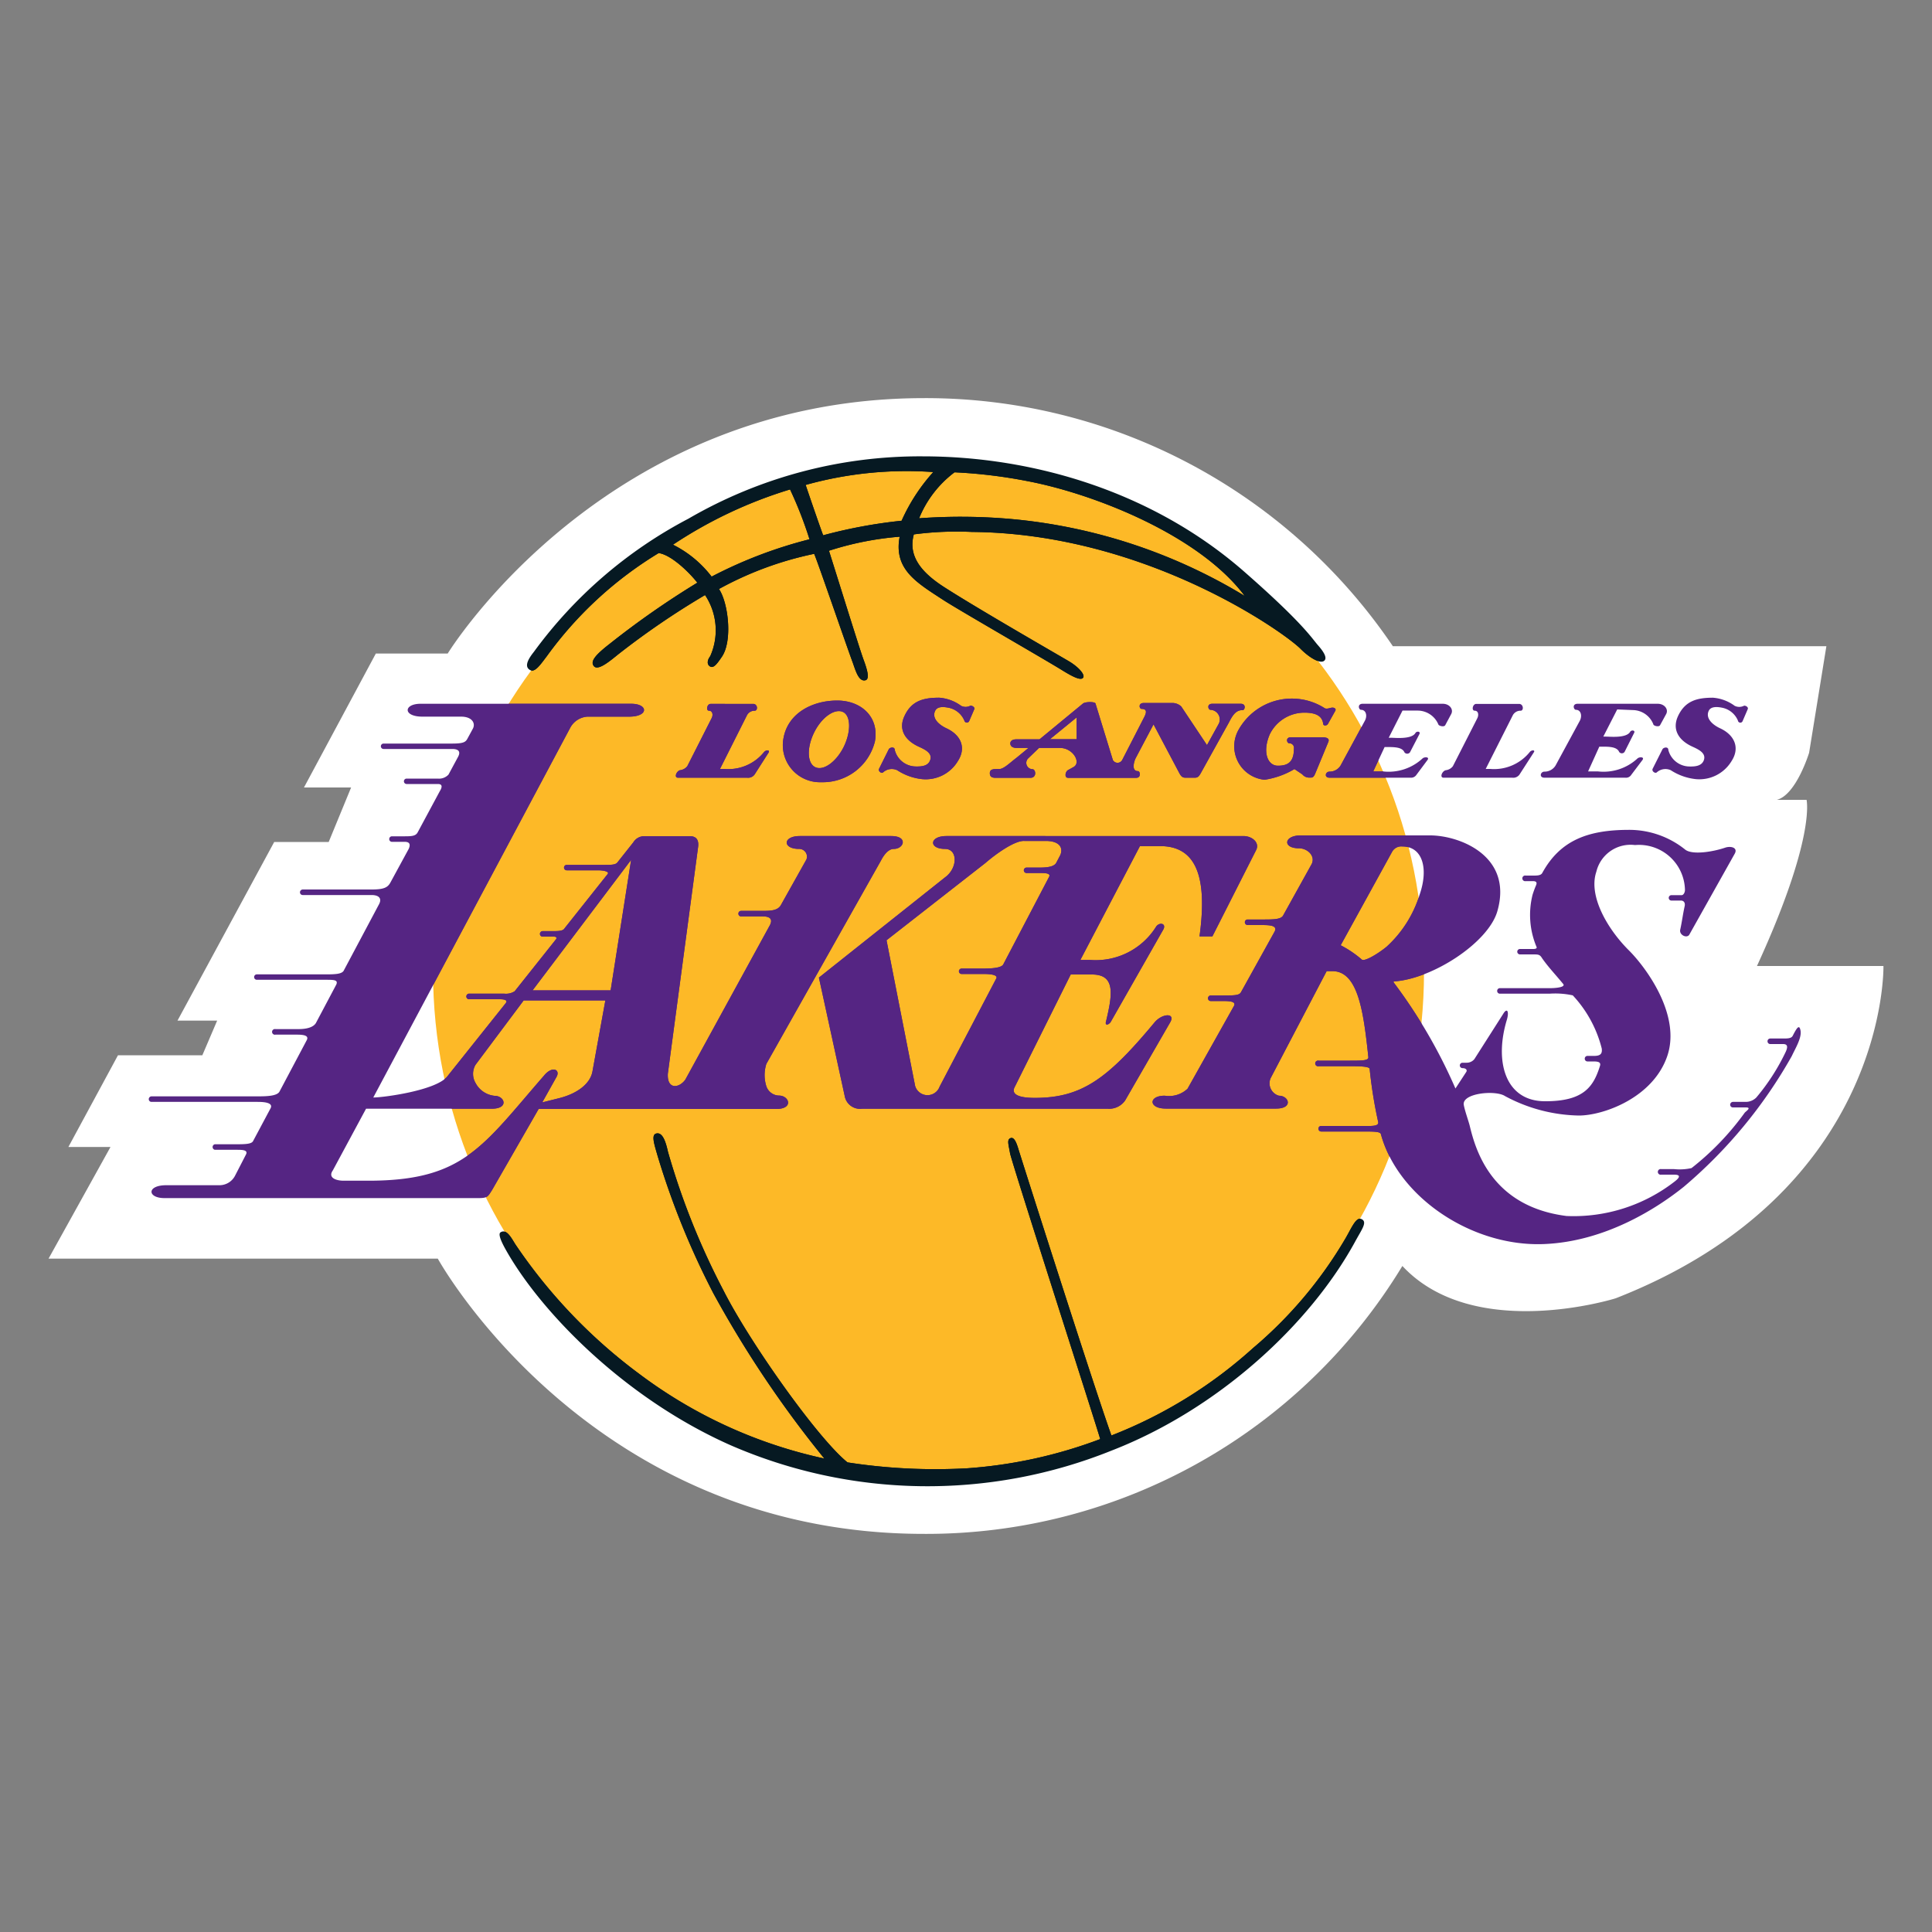 <svg id="Layer_1" data-name="Layer 1" xmlns="http://www.w3.org/2000/svg" xmlns:xlink="http://www.w3.org/1999/xlink" viewBox="0 0 150 150"><rect x="0" y="0" width="150" height="150" fill="#808080" stroke="none"/><defs><style>.cls-1{fill:none;}.cls-2{fill:#fff;}.cls-3{fill:#fdb927;}.cls-4{fill:#552583;}.cls-5{clip-path:url(#clip-path);}.cls-6{fill:#061922;}</style><clipPath id="clip-path"><path class="cls-1" d="M72.09,114.45c21.25,0,38.47-17.49,38.47-39S93.34,36.34,72.09,36.34,33.62,53.83,33.62,75.4,50.84,114.45,72.09,114.45Z"/></clipPath></defs><title>Artboard 1 copy 12</title><path class="cls-2" d="M34.76,50.74s12.13-19.83,37-19.83a43.8,43.8,0,0,1,36.38,19.26H141.8l-1.34,8.27s-1,3.28-2.51,3.66h2.31S141,65,136.41,75h9.82s.39,17.52-20.79,25.8c0,0-11,3.46-16.56-2.51a43.22,43.22,0,0,1-37.15,20.8c-26,0-37.74-21.37-37.74-21.37H3.77l4.81-8.67H5.31l3.85-7.12h6.55l1.15-2.69H13.78l7.51-13.87h4.23l1.74-4.23H23.6l5.58-10.4Z"/><path class="cls-3" d="M72.09,114.45c21.25,0,38.47-17.49,38.47-39S93.34,36.34,72.09,36.34,33.62,53.83,33.62,75.4,50.84,114.45,72.09,114.45Z"/><path class="cls-4" d="M89.63,79.39C86,83.75,84,85.24,80.34,85.24c-1.24,0-1.89-.27-1.54-.88l4.33-8.7h1.65c1.85,0,1.59,1.55,1.09,3.65-.09.3.14.31.35.06l4.12-7.24c.2-.45-.32-.54-.57-.2a5.53,5.53,0,0,1-5.15,2.6h-.74L88.5,65.7h1.86c2.35.15,3.44,2.14,2.77,7h1l3.4-6.71c.28-.56-.3-1.08-1-1.08H73.48c-1.33,0-1.39,1-.11,1,1,0,1,1.49,0,2.21l-9.79,7.78,2,9.18a1.21,1.21,0,0,0,1.36,1H86a1.5,1.5,0,0,0,1.36-.65l3.46-6C91.34,78.61,90.23,78.66,89.63,79.39ZM76.33,75.2H74.66a.21.21,0,1,0,0,.42h1.7c.57,0,1.1.07,1,.33l-4.41,8.42a1,1,0,0,1-1.9-.06L68.83,73l7.68-6c.76-.66,2.23-1.73,3-1.71h1.68c1,0,1.38.47,1.14,1.08L82,67c-.19.32-.79.36-1.3.36h-1a.21.21,0,1,0,0,.42h1c.41,0,.93,0,.74.32l-3.56,6.8C77.7,75.15,77,75.2,76.33,75.2Z"/><path class="cls-4" d="M60.5,85.06a1.06,1.06,0,0,1-1-.72,2.85,2.85,0,0,1,0-1.74l8.9-15.79c.15-.29.51-.9,1-.9.78,0,1.13-1-.21-1H62.1c-1.34,0-1.35,1-.07,1a.6.6,0,0,1,.58.82l-2,3.57c-.25.4-.8.42-1.37.42h-1.7a.21.21,0,0,0-.21.21.21.21,0,0,0,.21.22h1.68c.46,0,.82.14.56.67l-6.57,12c-.47.66-1.42.81-1.36-.45l2.34-17.53c.09-.55-.06-.92-.64-.92H50.05a1,1,0,0,0-.88.48l-1.26,1.59c-.16.16-.52.16-.91.16H44a.21.21,0,1,0,0,.42h2.42c.43,0,.93.1.75.3l-3.39,4.27c-.1.12-.43.15-.64.15h-1a.22.22,0,0,0-.22.22.21.21,0,0,0,.22.21H43c.24,0,.24.13.14.24l-3.18,4a1.24,1.24,0,0,1-.79.19H36.38a.22.22,0,0,0,0,.43H38.8c.36,0,.65.07.46.31l-4.53,5.68c-.85,1.09-4.95,1.64-5.75,1.64L44.29,56.47a1.64,1.64,0,0,1,1.31-.83h3.25c1.53,0,1.49-1,.15-1H32.66c-1.34,0-1.39,1,.14,1h3c.86,0,1.14.52.91.94l-.43.79c-.14.26-.35.36-1.18.36H29.78a.21.21,0,0,0,0,.42h5.34c.29,0,.72.08.45.6l-.75,1.39a1,1,0,0,1-.83.31H31.57a.21.21,0,1,0,0,.42H34c.35,0,.35.23.15.55l-1.72,3.2c-.15.28-.43.31-1,.31h-1a.21.21,0,0,0-.21.21.21.21,0,0,0,.21.22h1c.37,0,.46.2.3.55L30.3,68.54c-.21.37-.51.52-1.45.52H23.5a.22.22,0,0,0-.21.22.21.21,0,0,0,.21.21h5.34c.6,0,.82.28.59.71l-2.76,5.19c-.17.23-.62.26-1.39.26H19.94a.21.21,0,1,0,0,.42h5.33c.64,0,1,0,.84.37l-1.59,3c-.3.46-1.12.46-1.44.46H21.39a.22.22,0,1,0,0,.43h1.68c.59,0,.91.1.75.42l-2.12,4c-.19.35-1,.37-1.67.37H11.77a.22.22,0,0,0-.22.22.21.21,0,0,0,.22.21H20c.55,0,1.24.07,1,.51l-1.36,2.55c-.13.21-.59.23-1.26.23h-1.7a.22.22,0,0,0,0,.43h1.69c.41,0,.91,0,.73.36l-.84,1.63a1.36,1.36,0,0,1-1.21.76H12.91c-1.53,0-1.48,1-.14,1l24.36,0c.71,0,.74-.1,1.07-.62l3.62-6.3H60.29C61.62,86.09,61.28,85.08,60.5,85.06ZM46,83.18c-.18,1-1.23,1.73-2.54,2.07l-1.36.34,1.12-2c.29-.55-.35-.87-1-.06C37.46,89,36,91.65,28.68,91.67h-2c-.59,0-1.24-.23-.84-.8l2.58-4.79h9.77c1.34,0,1-1,.21-1a1.88,1.88,0,0,1-1.48-1,1.39,1.39,0,0,1,0-1.41l3.74-5H47Zm1.41-6.29H41.35L49,66.76Z"/><path class="cls-4" d="M139.79,80c-.1-.5-.29-.19-.61.43-.11.2-.42.2-.74.2h-1a.21.21,0,0,0-.21.22.21.21,0,0,0,.21.21h1c.37,0,.37.24.2.61a16.4,16.4,0,0,1-2.28,3.54,1.16,1.16,0,0,1-.81.34h-1a.22.22,0,0,0-.22.22.21.21,0,0,0,.22.21h1c.48,0,0,.3-.09.41a21.21,21.21,0,0,1-4.13,4.3,4.21,4.21,0,0,1-1.35.08h-1a.22.22,0,1,0,0,.43h1c.73,0,.18.42.07.51a12.79,12.79,0,0,1-8.42,2.7c-5.87-.74-7.08-5.19-7.52-7-.09-.37-.37-1.13-.46-1.61-.19-.93,2.46-1.19,3.2-.7a12.53,12.53,0,0,0,5.73,1.51c1.89,0,5.74-1.36,6.86-4.6s-1.73-7-3-8.25c-1.62-1.62-3.14-4.19-2.5-6.08a2.73,2.73,0,0,1,3-2.07,3.57,3.57,0,0,1,3.88,3.49c0,.18-.11.4-.26.4h-.79a.21.21,0,1,0,0,.42h.74c.21,0,.34.16.29.42-.15.68-.2,1.17-.35,1.85-.08.4.5.68.7.39l3.54-6.31c.25-.47-.32-.6-.74-.46-1,.34-2.54.57-3.09.17a6.93,6.93,0,0,0-4.37-1.55c-3.14,0-5.34.77-6.75,3.35-.11.2-.42.2-.68.2h-.6a.22.22,0,1,0,0,.43H119c.22,0,.37.06.26.32s-.19.48-.27.73a6.41,6.41,0,0,0,.32,4.09c0,.09-.08.13-.3.13h-1a.21.21,0,1,0,0,.42h1c.43,0,.54,0,.72.3.49.7,1,1.22,1.64,2,.2.26-.66.33-1.11.32h-3.81a.21.21,0,0,0-.21.22.21.21,0,0,0,.21.21h3.85a6.4,6.4,0,0,1,1.81.13,9.39,9.39,0,0,1,2.25,4.13c.05.4-.1.57-.59.57h-.52a.21.21,0,0,0-.21.21.21.21,0,0,0,.21.22h.45c.4,0,.61.06.52.35-.5,1.6-1.25,2.76-4.3,2.74S116,82.42,117,79.15c.18-.65,0-.93-.3-.42l-2.23,3.5a.77.77,0,0,1-.61.28h-.31a.21.21,0,1,0,0,.42c.28,0,.39.16.28.31L113,84.51a40.61,40.61,0,0,0-4.8-8.24l0-.07c3-.18,7.34-3,8.05-5.44,1.25-4.31-2.94-5.9-5.22-5.9H101c-1.34,0-1.43,1-.16,1,.69,0,1.3.61,1,1.22l-2.22,4c-.18.33-.87.31-1.76.31h-1a.21.21,0,0,0-.21.21.22.22,0,0,0,.21.22h1c.64,0,1.34,0,1.11.49l-2.63,4.74c-.13.22-.47.24-1.36.24H94a.21.21,0,0,0-.21.22.21.21,0,0,0,.21.21h1c.7,0,1,.1.76.46L92.2,84.53a2.09,2.09,0,0,1-1.77.54c-1.28,0-1.26,1,.07,1h8.58c1.34,0,1-1,.21-1a1,1,0,0,1-.64-1.36L103,75.4h.45c2,0,2.42,3.19,2.79,6.69,0,.25-.46.26-1.43.26h-2.43a.22.22,0,1,0,0,.43h2.41c.64,0,1.53,0,1.55.21A35.54,35.54,0,0,0,107,87.1c.09.38-.59.32-1.32.32h-3.11a.21.21,0,0,0-.21.21.22.22,0,0,0,.21.22h3.11c1,0,1.47,0,1.53.2,1.33,4.9,7.06,8.75,12.63,8.54,4.78-.18,8.81-2.78,10.88-4.44A37.1,37.1,0,0,0,139.11,82C139.41,81.36,139.9,80.57,139.79,80ZM107.66,73.5c-.67.55-1.72,1.18-1.93,1a8.38,8.38,0,0,0-1.64-1.11l4-7.27a.81.81,0,0,1,.79-.4c1.55,0,2.06,1.68,1.33,3.77A9.1,9.1,0,0,1,107.66,73.5Z"/><path class="cls-4" d="M59.31,58.4a3.54,3.54,0,0,1-3.07,1.3H55.9L58,55.52a.66.66,0,0,1,.59-.34c.27,0,.24-.53-.11-.53H55.17c-.28,0-.38.53-.12.53s.34.31.2.58l-1.89,3.73a.85.85,0,0,1-.57.31c-.28.08-.47.58-.15.58H58a.62.62,0,0,0,.62-.3l1.06-1.66C59.79,58.22,59.47,58.2,59.31,58.4Z"/><path class="cls-4" d="M75.32,54.8a.78.78,0,0,1-.7,0,3.27,3.27,0,0,0-1.7-.63c-1.25,0-2.16.25-2.7,1.43-.47,1,0,1.86,1.11,2.37.48.22,1.12.51.87,1.09-.17.42-.66.46-1.11.45a1.7,1.7,0,0,1-1.62-1.28c0-.28-.37-.21-.46-.07l-.75,1.51c-.12.2.19.42.31.29a1,1,0,0,1,1.09-.16,4.37,4.37,0,0,0,1.92.69,2.91,2.91,0,0,0,2.8-1.42c.64-1,.25-2-.91-2.53-.61-.29-1.14-.8-.86-1.36.18-.37.72-.29,1-.24a1.69,1.69,0,0,1,1.26,1,.2.2,0,0,0,.37.06l.4-.93C75.72,54.89,75.42,54.75,75.32,54.8Z"/><path class="cls-4" d="M112.21,56.3l.46-.86c.2-.37-.13-.8-.66-.8H105.8c-.44,0-.31.47-.13.47.4,0,.52.49.27.9l-1.86,3.43a1,1,0,0,1-.86.47c-.32,0-.43.47,0,.47h6.29a.5.5,0,0,0,.46-.22l.85-1.14c.21-.27-.24-.27-.38-.13a3.87,3.87,0,0,1-3.09,1h-.73L107.5,58h.18c.55,0,1.19,0,1.36.41a.27.27,0,0,0,.43,0L110.2,57c.12-.22-.21-.25-.3-.1-.29.52-1.57.38-1.9.38h-.18l1.07-2.11h1.2a1.75,1.75,0,0,1,1.59,1.09C111.73,56.36,112.12,56.47,112.21,56.3Z"/><path class="cls-4" d="M96.33,54.64H94.12c-.45,0-.32.47-.14.47a.75.75,0,0,1,.65,1.07l-.92,1.67-2-3a1,1,0,0,0-.73-.27H88.8c-.45,0-.35.46-.16.46.46,0,.34.34.22.59L87.13,59a.41.41,0,0,1-.73,0l-1.34-4.36c0-.18-.84-.17-1,0l-3.35,2.76H78.93c-.35,0-.49.14-.49.32s.13.35.5.35h.91l-.91.75c-.51.38-1,.89-1.37.89h-.21c-.33,0-.51.06-.51.32s.14.36.45.36H80c.52,0,.42-.67.16-.67a.49.49,0,0,1-.31-.86l.82-.79H82.3c1,0,1.65,1.12,1.07,1.47l-.45.25c-.21.11-.3.6,0,.6h5.3c.39,0,.31-.52.13-.52-.54,0-.29-.78-.18-1l1.39-2.63,2,3.78c.13.24.24.36.47.36h.75c.24,0,.32-.14.43-.32l2.22-4c.36-.72.63-.93,1.08-.93C96.65,55.11,96.77,54.64,96.33,54.64ZM81.52,57.39l2.07-1.69v1.69Z"/><path class="cls-4" d="M65,54.39c-1.86,0-3.78.92-4.16,2.87a2.88,2.88,0,0,0,2.92,3.47,4.17,4.17,0,0,0,4.17-3.17C68.27,55.67,66.87,54.39,65,54.39ZM65.5,58c-.59,1.17-1.58,1.87-2.21,1.56s-.66-1.53-.07-2.71S64.8,55,65.43,55.27,66.09,56.8,65.5,58Z"/><path class="cls-4" d="M102.62,57.24h-2.39c-.45,0-.32.47-.13.47a.35.35,0,0,1,.36.4c0,1-.41,1.34-1.24,1.34S98,58.35,98.59,57a3,3,0,0,1,2.66-1.67c.75,0,1.39.16,1.48.86,0,.18.29.18.38,0l.56-1c.07-.11,0-.24-.2-.25s-.48.18-.69,0a4.74,4.74,0,0,0-6.6,1.69,2.61,2.61,0,0,0,2,3.91,6.36,6.36,0,0,0,2.32-.83l.61.41a.68.68,0,0,0,.47.25h.23c.21,0,.29-.29.37-.47l.94-2.27C103.22,57.41,103.15,57.24,102.62,57.24Z"/><path class="cls-4" d="M135.39,54.8a.8.8,0,0,1-.71,0,3.24,3.24,0,0,0-1.69-.63c-1.25,0-2.16.25-2.71,1.43-.46,1,0,1.86,1.12,2.37.48.22,1.11.51.87,1.09-.18.42-.67.46-1.11.45a1.71,1.71,0,0,1-1.63-1.28c0-.28-.36-.21-.45-.07l-.76,1.51c-.12.2.2.42.32.29a1,1,0,0,1,1.08-.16,4.41,4.41,0,0,0,1.93.69,2.92,2.92,0,0,0,2.8-1.42c.64-1,.24-2-.91-2.53-.62-.29-1.14-.8-.87-1.36.18-.37.73-.29,1-.24a1.69,1.69,0,0,1,1.26,1,.19.19,0,0,0,.36.06l.4-.93C135.78,54.89,135.49,54.75,135.39,54.8Z"/><path class="cls-4" d="M118.76,58.4a3.56,3.56,0,0,1-3.07,1.3h-.34l2.11-4.18a.67.67,0,0,1,.6-.34c.26,0,.23-.53-.12-.53h-3.32c-.29,0-.39.53-.12.53s.33.31.2.58l-1.9,3.73a.81.81,0,0,1-.56.31c-.29.08-.48.58-.16.58h5.32a.6.6,0,0,0,.61-.3l1.07-1.66C119.23,58.22,118.91,58.2,118.76,58.4Z"/><path class="cls-4" d="M126.77,55.13a1.74,1.74,0,0,1,1.59,1.09c0,.14.45.25.53.08l.47-.86c.2-.37-.13-.8-.66-.8h-6.21c-.45,0-.32.47-.13.47.39,0,.51.49.27.9l-1.86,3.43a1,1,0,0,1-.86.47c-.32,0-.43.47,0,.47h6.28a.48.48,0,0,0,.46-.22l.86-1.14c.21-.27-.24-.27-.38-.13a3.88,3.88,0,0,1-3.09,1h-.74l.87-1.92h.18c.55,0,1.19,0,1.36.41a.26.26,0,0,0,.42,0l.74-1.47c.12-.22-.21-.25-.3-.1-.29.52-1.57.38-1.9.38h-.19l1.08-2.11Z"/><g class="cls-5"><path class="cls-4" d="M89.63,79.39C86,83.75,84,85.24,80.34,85.24c-1.24,0-1.89-.27-1.54-.88l4.33-8.7h1.65c1.85,0,1.59,1.55,1.09,3.65-.09.3.14.31.35.06l4.12-7.24c.2-.45-.32-.54-.57-.2a5.53,5.53,0,0,1-5.15,2.6h-.74L88.5,65.7h1.86c2.35.15,3.44,2.14,2.77,7h1l3.4-6.71c.28-.56-.3-1.08-1-1.08H73.48c-1.33,0-1.39,1-.11,1,1,0,1,1.49,0,2.21l-9.79,7.78,2,9.18a1.21,1.21,0,0,0,1.36,1H86a1.5,1.5,0,0,0,1.36-.65l3.46-6C91.34,78.61,90.23,78.66,89.63,79.39ZM76.33,75.2H74.66a.21.21,0,1,0,0,.42h1.7c.57,0,1.1.07,1,.33l-4.41,8.42a1,1,0,0,1-1.9-.06L68.83,73l7.68-6c.76-.66,2.23-1.73,3-1.71h1.68c1,0,1.38.47,1.14,1.08L82,67c-.19.32-.79.36-1.3.36h-1a.21.21,0,1,0,0,.42h1c.41,0,.93,0,.74.32l-3.56,6.8C77.7,75.15,77,75.2,76.33,75.2Z"/><path class="cls-4" d="M60.5,85.06a1.06,1.06,0,0,1-1-.72,2.85,2.85,0,0,1,0-1.74l8.9-15.79c.15-.29.51-.9,1-.9.78,0,1.13-1-.21-1H62.1c-1.34,0-1.35,1-.07,1a.6.6,0,0,1,.58.82l-2,3.57c-.25.4-.8.42-1.37.42h-1.7a.21.21,0,0,0-.21.21.21.21,0,0,0,.21.22h1.68c.46,0,.82.14.56.67l-6.57,12c-.47.66-1.42.81-1.36-.45l2.34-17.53c.09-.55-.06-.92-.64-.92H50.05a1,1,0,0,0-.88.48l-1.26,1.59c-.16.16-.52.16-.91.16H44a.21.21,0,1,0,0,.42h2.42c.43,0,.93.1.75.3l-3.39,4.27c-.1.12-.43.15-.64.15h-1a.22.22,0,0,0-.22.22.21.21,0,0,0,.22.21H43c.24,0,.24.13.14.24l-3.18,4a1.24,1.24,0,0,1-.79.19H36.38a.22.22,0,0,0,0,.43H38.8c.36,0,.65.07.46.31l-4.53,5.68c-.85,1.09-4.95,1.64-5.75,1.64L44.29,56.47a1.64,1.64,0,0,1,1.31-.83h3.25c1.53,0,1.49-1,.15-1H32.66c-1.34,0-1.39,1,.14,1h3c.86,0,1.14.52.91.94l-.43.79c-.14.26-.35.36-1.18.36H29.78a.21.21,0,0,0,0,.42h5.34c.29,0,.72.08.45.6l-.75,1.39a1,1,0,0,1-.83.31H31.57a.21.21,0,1,0,0,.42H34c.35,0,.35.23.15.55l-1.72,3.2c-.15.28-.43.31-1,.31h-1a.21.21,0,0,0-.21.21.21.21,0,0,0,.21.22h1c.37,0,.46.2.3.55L30.3,68.54c-.21.37-.51.52-1.45.52H23.5a.22.22,0,0,0-.21.22.21.21,0,0,0,.21.21h5.34c.6,0,.82.28.59.71l-2.76,5.19c-.17.23-.62.26-1.39.26H19.94a.21.21,0,1,0,0,.42h5.33c.64,0,1,0,.84.37l-1.59,3c-.3.46-1.12.46-1.44.46H21.39a.22.22,0,1,0,0,.43h1.68c.59,0,.91.1.75.42l-2.12,4c-.19.35-1,.37-1.67.37H11.77a.22.22,0,0,0-.22.22.21.21,0,0,0,.22.21H20c.55,0,1.24.07,1,.51l-1.36,2.55c-.13.21-.59.23-1.26.23h-1.7a.22.22,0,0,0,0,.43h1.69c.41,0,.91,0,.73.36l-.84,1.63a1.36,1.36,0,0,1-1.21.76H12.91c-1.53,0-1.48,1-.14,1l24.36,0c.71,0,.74-.1,1.07-.62l3.62-6.3H60.29C61.62,86.09,61.28,85.08,60.5,85.06ZM46,83.18c-.18,1-1.23,1.73-2.54,2.07l-1.36.34,1.12-2c.29-.55-.35-.87-1-.06C37.46,89,36,91.65,28.68,91.67h-2c-.59,0-1.24-.23-.84-.8l2.58-4.79h9.77c1.34,0,1-1,.21-1a1.88,1.88,0,0,1-1.48-1,1.39,1.39,0,0,1,0-1.41l3.74-5H47Zm1.41-6.29H41.35L49,66.76Z"/><path class="cls-4" d="M139.79,80c-.1-.5-.29-.19-.61.43-.11.2-.42.2-.74.2h-1a.21.21,0,0,0-.21.22.21.21,0,0,0,.21.21h1c.37,0,.37.24.2.61a16.4,16.4,0,0,1-2.28,3.54,1.16,1.16,0,0,1-.81.34h-1a.22.22,0,0,0-.22.22.21.21,0,0,0,.22.21h1c.48,0,0,.3-.09.41a21.21,21.21,0,0,1-4.13,4.3,4.21,4.21,0,0,1-1.35.08h-1a.22.22,0,1,0,0,.43h1c.73,0,.18.42.07.51a12.79,12.79,0,0,1-8.42,2.7c-5.87-.74-7.08-5.19-7.52-7-.09-.37-.37-1.13-.46-1.61-.19-.93,2.46-1.19,3.2-.7a12.53,12.53,0,0,0,5.73,1.51c1.89,0,5.74-1.36,6.86-4.6s-1.73-7-3-8.25c-1.62-1.62-3.14-4.19-2.5-6.08a2.73,2.73,0,0,1,3-2.07,3.57,3.57,0,0,1,3.88,3.49c0,.18-.11.4-.26.4h-.79a.21.21,0,1,0,0,.42h.74c.21,0,.34.16.29.42-.15.68-.2,1.17-.35,1.85-.08.4.5.68.7.39l3.54-6.31c.25-.47-.32-.6-.74-.46-1,.34-2.54.57-3.09.17a6.93,6.93,0,0,0-4.37-1.55c-3.14,0-5.34.77-6.75,3.35-.11.2-.42.2-.68.2h-.6a.22.22,0,1,0,0,.43H119c.22,0,.37.06.26.32s-.19.48-.27.73a6.41,6.41,0,0,0,.32,4.09c0,.09-.08.13-.3.13h-1a.21.21,0,1,0,0,.42h1c.43,0,.54,0,.72.3.49.7,1,1.22,1.64,2,.2.26-.66.33-1.11.32h-3.81a.21.21,0,0,0-.21.22.21.21,0,0,0,.21.21h3.85a6.4,6.4,0,0,1,1.81.13,9.39,9.39,0,0,1,2.25,4.13c.05.4-.1.57-.59.57h-.52a.21.21,0,0,0-.21.21.21.21,0,0,0,.21.22h.45c.4,0,.61.06.52.35-.5,1.6-1.25,2.76-4.3,2.74S116,82.42,117,79.15c.18-.65,0-.93-.3-.42l-2.23,3.5a.77.77,0,0,1-.61.28h-.31a.21.21,0,1,0,0,.42c.28,0,.39.16.28.31L113,84.51a40.61,40.61,0,0,0-4.8-8.24l0-.07c3-.18,7.34-3,8.05-5.44,1.25-4.31-2.94-5.9-5.22-5.9H101c-1.34,0-1.43,1-.16,1,.69,0,1.3.61,1,1.22l-2.22,4c-.18.33-.87.31-1.76.31h-1a.21.21,0,0,0-.21.21.22.22,0,0,0,.21.22h1c.64,0,1.34,0,1.11.49l-2.63,4.74c-.13.22-.47.24-1.36.24H94a.21.21,0,0,0-.21.22.21.21,0,0,0,.21.21h1c.7,0,1,.1.76.46L92.2,84.53a2.09,2.09,0,0,1-1.77.54c-1.28,0-1.26,1,.07,1h8.58c1.34,0,1-1,.21-1a1,1,0,0,1-.64-1.36L103,75.4h.45c2,0,2.42,3.19,2.79,6.69,0,.25-.46.26-1.43.26h-2.43a.22.22,0,1,0,0,.43h2.41c.64,0,1.53,0,1.55.21A35.54,35.54,0,0,0,107,87.1c.09.38-.59.32-1.32.32h-3.11a.21.21,0,0,0-.21.21.22.22,0,0,0,.21.22h3.11c1,0,1.47,0,1.53.2,1.33,4.9,7.06,8.75,12.63,8.54,4.78-.18,8.81-2.78,10.88-4.44A37.1,37.1,0,0,0,139.11,82C139.41,81.36,139.9,80.57,139.79,80ZM107.66,73.5c-.67.55-1.72,1.18-1.93,1a8.38,8.38,0,0,0-1.64-1.11l4-7.27a.81.81,0,0,1,.79-.4c1.55,0,2.06,1.68,1.33,3.77A9.1,9.1,0,0,1,107.66,73.5Z"/><path class="cls-4" d="M59.31,58.4a3.54,3.54,0,0,1-3.07,1.3H55.9L58,55.52a.66.66,0,0,1,.59-.34c.27,0,.24-.53-.11-.53H55.17c-.28,0-.38.53-.12.53s.34.31.2.58l-1.89,3.73a.85.85,0,0,1-.57.31c-.28.08-.47.58-.15.58H58a.62.62,0,0,0,.62-.3l1.06-1.66C59.79,58.22,59.47,58.2,59.31,58.4Z"/><path class="cls-4" d="M75.32,54.8a.78.78,0,0,1-.7,0,3.27,3.27,0,0,0-1.7-.63c-1.25,0-2.16.25-2.7,1.43-.47,1,0,1.86,1.11,2.37.48.22,1.12.51.87,1.09-.17.42-.66.46-1.11.45a1.7,1.7,0,0,1-1.62-1.28c0-.28-.37-.21-.46-.07l-.75,1.51c-.12.2.19.42.31.29a1,1,0,0,1,1.09-.16,4.37,4.37,0,0,0,1.92.69,2.91,2.91,0,0,0,2.8-1.42c.64-1,.25-2-.91-2.53-.61-.29-1.14-.8-.86-1.36.18-.37.72-.29,1-.24a1.69,1.69,0,0,1,1.26,1,.2.2,0,0,0,.37.06l.4-.93C75.72,54.89,75.42,54.75,75.32,54.8Z"/><path class="cls-4" d="M112.21,56.3l.46-.86c.2-.37-.13-.8-.66-.8H105.8c-.44,0-.31.47-.13.47.4,0,.52.49.27.9l-1.86,3.43a1,1,0,0,1-.86.47c-.32,0-.43.47,0,.47h6.29a.5.5,0,0,0,.46-.22l.85-1.14c.21-.27-.24-.27-.38-.13a3.87,3.87,0,0,1-3.09,1h-.73L107.5,58h.18c.55,0,1.19,0,1.36.41a.27.27,0,0,0,.43,0L110.2,57c.12-.22-.21-.25-.3-.1-.29.52-1.57.38-1.9.38h-.18l1.07-2.11h1.2a1.75,1.75,0,0,1,1.59,1.09C111.73,56.36,112.12,56.47,112.21,56.3Z"/><path class="cls-4" d="M96.33,54.64H94.12c-.45,0-.32.47-.14.47a.75.75,0,0,1,.65,1.07l-.92,1.67-2-3a1,1,0,0,0-.73-.27H88.8c-.45,0-.35.46-.16.46.46,0,.34.34.22.59L87.13,59a.41.41,0,0,1-.73,0l-1.34-4.36c0-.18-.84-.17-1,0l-3.35,2.76H78.93c-.35,0-.49.14-.49.32s.13.35.5.35h.91l-.91.75c-.51.38-1,.89-1.37.89h-.21c-.33,0-.51.06-.51.32s.14.36.45.36H80c.52,0,.42-.67.16-.67a.49.49,0,0,1-.31-.86l.82-.79H82.3c1,0,1.65,1.12,1.07,1.47l-.45.25c-.21.11-.3.6,0,.6h5.3c.39,0,.31-.52.13-.52-.54,0-.29-.78-.18-1l1.39-2.63,2,3.78c.13.24.24.36.47.36h.75c.24,0,.32-.14.43-.32l2.22-4c.36-.72.63-.93,1.08-.93C96.65,55.11,96.77,54.64,96.33,54.64ZM81.52,57.39l2.07-1.69v1.69Z"/><path class="cls-4" d="M65,54.39c-1.86,0-3.78.92-4.16,2.87a2.88,2.88,0,0,0,2.92,3.47,4.17,4.17,0,0,0,4.17-3.17C68.27,55.67,66.87,54.39,65,54.39ZM65.5,58c-.59,1.17-1.58,1.87-2.21,1.56s-.66-1.53-.07-2.71S64.8,55,65.43,55.27,66.09,56.8,65.5,58Z"/><path class="cls-4" d="M102.62,57.24h-2.39c-.45,0-.32.47-.13.47a.35.35,0,0,1,.36.4c0,1-.41,1.34-1.24,1.34S98,58.35,98.59,57a3,3,0,0,1,2.66-1.67c.75,0,1.39.16,1.48.86,0,.18.29.18.38,0l.56-1c.07-.11,0-.24-.2-.25s-.48.18-.69,0a4.74,4.74,0,0,0-6.6,1.69,2.61,2.61,0,0,0,2,3.91,6.36,6.36,0,0,0,2.32-.83l.61.41a.68.68,0,0,0,.47.25h.23c.21,0,.29-.29.37-.47l.94-2.27C103.22,57.41,103.15,57.24,102.62,57.24Z"/><path class="cls-4" d="M135.39,54.8a.8.8,0,0,1-.71,0,3.24,3.24,0,0,0-1.69-.63c-1.25,0-2.16.25-2.71,1.43-.46,1,0,1.86,1.12,2.37.48.22,1.11.51.87,1.09-.18.42-.67.46-1.11.45a1.71,1.71,0,0,1-1.63-1.28c0-.28-.36-.21-.45-.07l-.76,1.51c-.12.2.2.42.32.29a1,1,0,0,1,1.08-.16,4.41,4.41,0,0,0,1.93.69,2.92,2.92,0,0,0,2.8-1.42c.64-1,.24-2-.91-2.53-.62-.29-1.14-.8-.87-1.36.18-.37.73-.29,1-.24a1.69,1.69,0,0,1,1.26,1,.19.19,0,0,0,.36.06l.4-.93C135.78,54.89,135.49,54.75,135.39,54.8Z"/><path class="cls-4" d="M118.76,58.4a3.56,3.56,0,0,1-3.07,1.3h-.34l2.11-4.18a.67.67,0,0,1,.6-.34c.26,0,.23-.53-.12-.53h-3.32c-.29,0-.39.53-.12.53s.33.31.2.58l-1.9,3.73a.81.81,0,0,1-.56.31c-.29.08-.48.58-.16.58h5.32a.6.6,0,0,0,.61-.3l1.07-1.66C119.23,58.22,118.91,58.2,118.76,58.4Z"/><path class="cls-4" d="M126.77,55.13a1.74,1.74,0,0,1,1.59,1.09c0,.14.45.25.53.08l.47-.86c.2-.37-.13-.8-.66-.8h-6.21c-.45,0-.32.47-.13.47.39,0,.51.49.27.9l-1.86,3.43a1,1,0,0,1-.86.47c-.32,0-.43.47,0,.47h6.28a.48.48,0,0,0,.46-.22l.86-1.14c.21-.27-.24-.27-.38-.13a3.88,3.88,0,0,1-3.09,1h-.74l.87-1.92h.18c.55,0,1.19,0,1.36.41a.26.26,0,0,0,.42,0l.74-1.47c.12-.22-.21-.25-.3-.1-.29.52-1.57.38-1.9.38h-.19l1.08-2.11Z"/></g><path class="cls-6" d="M102.33,50.1c-.48-.54-1.14-1.71-5.87-5.84-7-6.06-16.18-8.83-24.84-8.83a35.82,35.82,0,0,0-18.17,4.84,34.93,34.93,0,0,0-12,10.34c-.6.75-.68,1.19-.3,1.41s.81-.42,1.31-1.08a29.72,29.72,0,0,1,8.68-8c1,.14,2.42,1.55,3,2.3A67.38,67.38,0,0,0,47.32,50c-1.12.87-1.51,1.36-1.21,1.72s1.12-.29,1.84-.88a62,62,0,0,1,6.79-4.64,4.93,4.93,0,0,1,.4,4.75c-.24.31-.27.65,0,.8s.54-.22.9-.75c.85-1.22.51-4.2-.22-5.27A26.48,26.48,0,0,1,63.21,43c.17.31,2.53,7.2,3,8.45.24.69.48,1.51,1,1.36.33-.11.11-.86-.17-1.61-.34-.93-2.13-6.72-2.68-8.44a24,24,0,0,1,5.49-1.09c-.48,2.52,1.3,3.55,3.32,4.87,1.07.71,7.88,4.62,9.3,5.5.81.5,1.44.82,1.62.58s-.36-.84-1.1-1.28-6.94-4-9.58-5.69c-1.9-1.2-2.92-2.48-2.46-4.16a25.14,25.14,0,0,1,4.51-.19c13.51.11,24.33,7.85,25.54,9.1.62.62,1.47,1.16,1.8.91S102.62,50.43,102.33,50.1ZM55.25,44.77a8.63,8.63,0,0,0-3-2.48A34.48,34.48,0,0,1,61.34,38a31.1,31.1,0,0,1,1.51,3.87A34.93,34.93,0,0,0,55.25,44.77ZM70,40.43a38.7,38.7,0,0,0-6.09,1.13c-.29-.77-1.1-3.14-1.36-3.91a29.16,29.16,0,0,1,9.91-1A14.37,14.37,0,0,0,70,40.43Zm8.77-.11a44.3,44.3,0,0,0-7.41-.08,8.44,8.44,0,0,1,2.75-3.57,38.7,38.7,0,0,1,5.69.69c5.22,1,13.34,4.22,16.84,8.91A42.26,42.26,0,0,0,78.77,40.32Z"/><path class="cls-6" d="M105.25,96.33c.5-.91.91-1.44.48-1.67s-.77.63-1.25,1.46a32.93,32.93,0,0,1-7.19,8.54,35.7,35.7,0,0,1-11,6.79c-1.47-4.12-7.06-21.7-7.21-22.2-.22-.75-.41-1-.66-.87s-.11.51,0,1.16,6.81,21.46,7,22.19A36.35,36.35,0,0,1,75.05,114a44.54,44.54,0,0,1-9.25-.46c-2.32-1.87-7.6-9.34-9.61-13.31a56.84,56.84,0,0,1-4.33-10.81c-.19-.87-.44-1.5-.88-1.42s-.2.78.07,1.72a61.61,61.61,0,0,0,4.33,10.68A84.51,84.51,0,0,0,64,113.24a36.86,36.86,0,0,1-14.34-6.55A41.13,41.13,0,0,1,40,96.59c-.31-.5-.68-1.21-1.14-.91-.2.13.05.7.37,1.28,2.65,4.77,9.13,11.52,17.43,15.22a38.29,38.29,0,0,0,29.65.44C94.53,109.43,101.71,102.86,105.25,96.33Z"/><g class="cls-5"><path class="cls-6" d="M102.33,50.1c-.48-.54-1.14-1.71-5.87-5.84-7-6.06-16.18-8.83-24.84-8.83a35.82,35.82,0,0,0-18.17,4.84,34.93,34.93,0,0,0-12,10.34c-.6.75-.68,1.19-.3,1.41s.81-.42,1.31-1.08a29.72,29.72,0,0,1,8.68-8c1,.14,2.42,1.55,3,2.3A67.38,67.38,0,0,0,47.32,50c-1.12.87-1.51,1.36-1.21,1.72s1.12-.29,1.84-.88a62,62,0,0,1,6.79-4.64,4.93,4.93,0,0,1,.4,4.75c-.24.31-.27.65,0,.8s.54-.22.9-.75c.85-1.22.51-4.2-.22-5.27A26.48,26.48,0,0,1,63.21,43c.17.31,2.53,7.2,3,8.45.24.69.48,1.51,1,1.36.33-.11.11-.86-.17-1.61-.34-.93-2.13-6.72-2.68-8.44a24,24,0,0,1,5.49-1.09c-.48,2.52,1.3,3.55,3.32,4.87,1.07.71,7.88,4.62,9.3,5.5.81.5,1.44.82,1.62.58s-.36-.84-1.1-1.28-6.94-4-9.58-5.69c-1.9-1.2-2.92-2.48-2.46-4.16a25.14,25.14,0,0,1,4.51-.19c13.51.11,24.33,7.85,25.54,9.1.62.62,1.47,1.16,1.8.91S102.62,50.43,102.33,50.1ZM55.25,44.77a8.63,8.63,0,0,0-3-2.48A34.48,34.48,0,0,1,61.34,38a31.1,31.1,0,0,1,1.51,3.87A34.93,34.93,0,0,0,55.25,44.77ZM70,40.43a38.7,38.7,0,0,0-6.09,1.13c-.29-.77-1.1-3.14-1.36-3.91a29.16,29.16,0,0,1,9.91-1A14.37,14.37,0,0,0,70,40.43Zm8.77-.11a44.3,44.3,0,0,0-7.41-.08,8.44,8.44,0,0,1,2.75-3.57,38.7,38.7,0,0,1,5.69.69c5.22,1,13.34,4.22,16.84,8.91A42.26,42.26,0,0,0,78.77,40.32Z"/><path class="cls-6" d="M105.25,96.33c.5-.91.91-1.44.48-1.67s-.77.63-1.25,1.46a32.93,32.93,0,0,1-7.19,8.54,35.7,35.7,0,0,1-11,6.79c-1.47-4.12-7.06-21.7-7.21-22.2-.22-.75-.41-1-.66-.87s-.11.51,0,1.16,6.81,21.46,7,22.19A36.35,36.35,0,0,1,75.05,114a44.54,44.54,0,0,1-9.25-.46c-2.32-1.87-7.6-9.34-9.61-13.31a56.84,56.84,0,0,1-4.33-10.81c-.19-.87-.44-1.5-.88-1.42s-.2.78.07,1.72a61.61,61.61,0,0,0,4.33,10.68A84.51,84.51,0,0,0,64,113.24a36.86,36.86,0,0,1-14.34-6.55A41.13,41.13,0,0,1,40,96.59c-.31-.5-.68-1.21-1.14-.91-.2.13.05.7.37,1.28,2.65,4.77,9.13,11.52,17.43,15.22a38.29,38.29,0,0,0,29.65.44C94.53,109.43,101.71,102.86,105.25,96.33Z"/></g></svg>